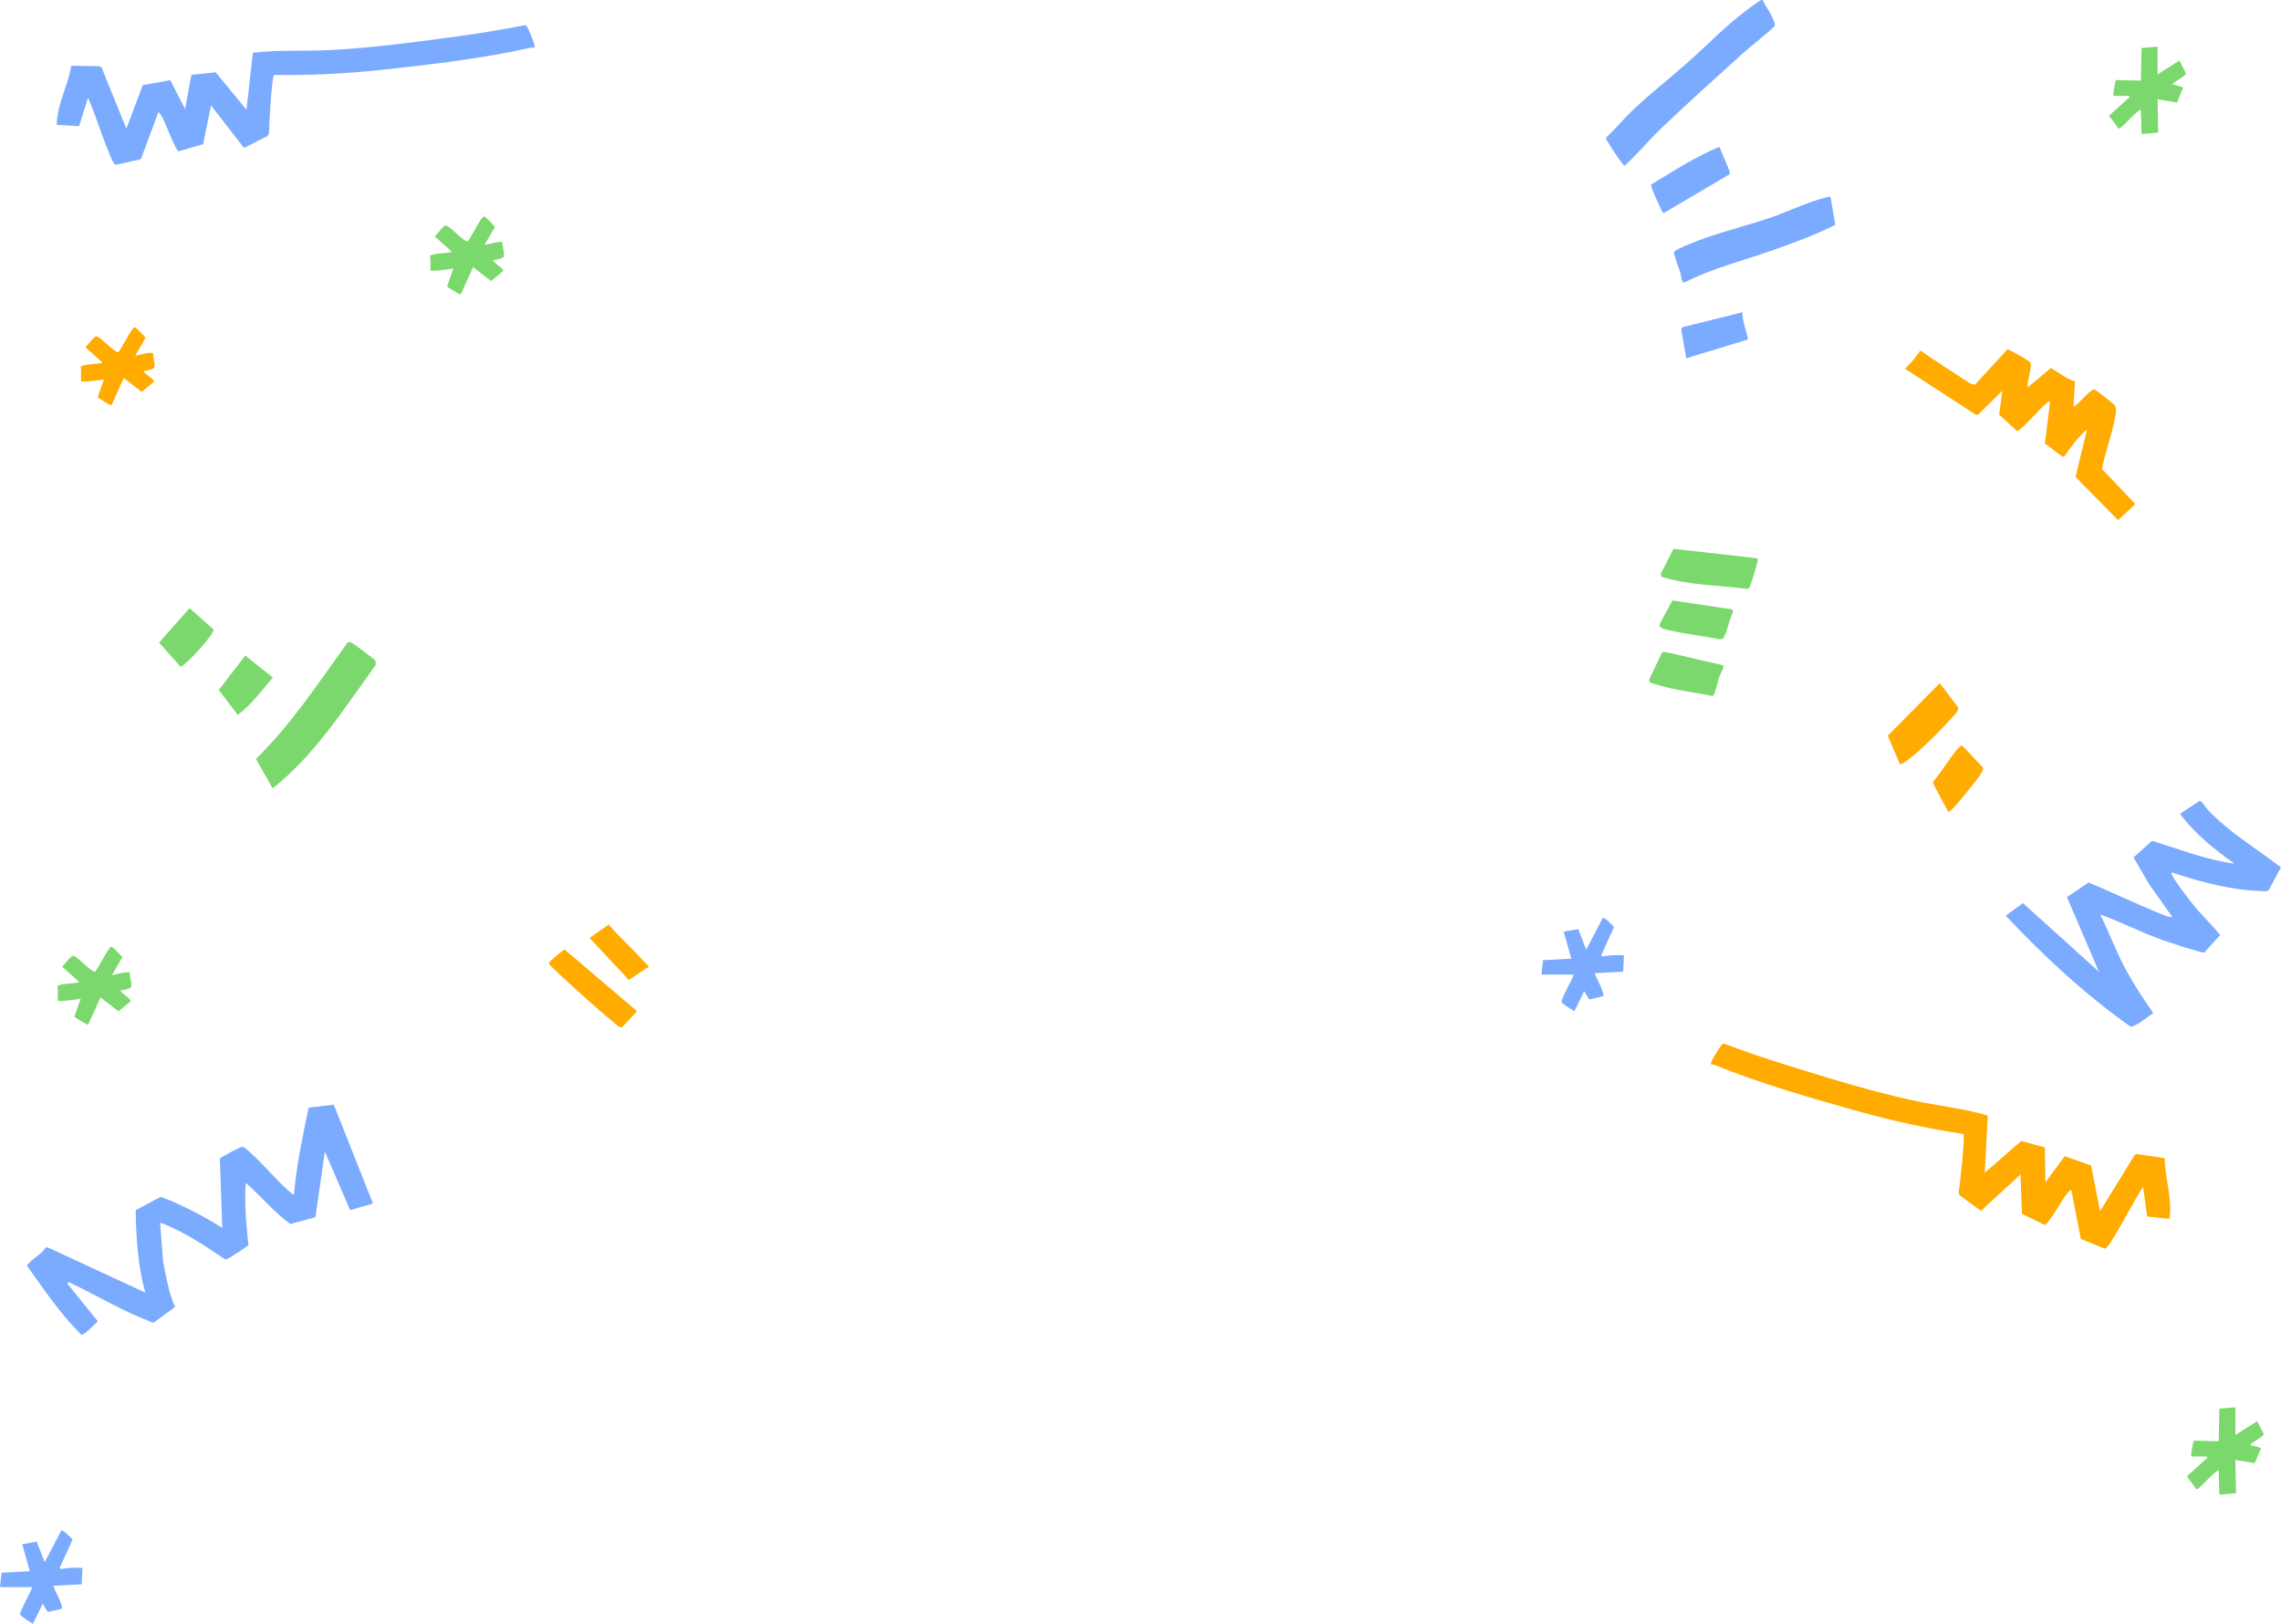 <?xml version="1.0" encoding="UTF-8"?>
<svg id="_レイヤー_2" data-name="レイヤー 2" xmlns="http://www.w3.org/2000/svg" viewBox="0 0 710.91 506.12">
  <defs>
    <style>
      .cls-1 {
        fill: #ffab00;
      }

      .cls-2 {
        fill: #7babff;
      }

      .cls-3 {
        fill: #7bd86c;
      }
    </style>
  </defs>
  <g id="_背景デザイン" data-name="背景デザイン">
    <g>
      <path class="cls-1" d="M619.52,347.7l-.95,17.83,11.39-9.92,7.35,2.02.18,10.86,6.01-8.13,8.21,2.92,2.82,14.23,10.81-17.59.65-.24,8.7,1.3c-.02,6.33,2.42,12.56,1.45,18.9l-6.93-.72-1.29-9.2c-3.32,5.05-5.93,10.55-9.15,15.66-.49.77-2.06,3.59-2.82,3.55l-7.43-3.02-2.95-15.26c-.27-.21-1.37,1.15-1.59,1.43-1.17,1.45-5.53,9.22-6.67,9.47l-7.14-3.46-.44-12.3-12.33,11.37-6.64-4.86-.3-.95c.37-2.09,2.08-17.51,1.44-18.17-10.92-1.63-21.71-3.99-32.34-6.94-14.85-4.12-30.98-8.81-45.21-14.57-.34-.14-.71-.18-1.08-.13-.5-.44,2.74-5.51,3.28-6.07.24-.25.39-.49.79-.42,6.38,2.42,12.88,4.62,19.4,6.65,12.66,3.94,26.3,8.16,39.21,10.98,7.85,1.72,15.88,2.51,23.59,4.78Z"/>
      <path class="cls-2" d="M506.37,51.63c-.37-.05-.45-.33-.64-.55-.99-1.16-3.96-5.6-4.7-6.98-.2-.37-.65-.85-.39-1.29,2.81-2.61,5.27-5.61,8.03-8.27,5.42-5.22,11.42-9.84,17.05-14.83,7.16-6.33,13.73-13.42,21.75-18.75.42-.28,1.42-1.23,1.93-.92.66,1.64,1.81,3.03,2.59,4.6.4.8,1.47,2.79,1.09,3.49-3.14,3.11-6.77,5.67-10.04,8.62-8.36,7.56-16.93,15.28-25.09,23.04-3.99,3.8-7.48,8.13-11.58,11.83ZM552.54,77.98c6.56-2.33,13.31-4.78,19.47-7.92l-1.48-8.61c-.33-.31-1.3.05-1.7.15-5.22,1.27-12.04,4.56-17.42,6.37-8.29,2.79-17.5,4.91-25.48,8.34-.86.37-4.07,1.65-4.2,2.35-.12.62,1.63,5.25,1.95,6.3.21.68.4,3.1,1.19,3.13,8.79-4.5,18.41-6.83,27.67-10.12ZM514.78,57.41c-.28.31-.15.57-.08.91.15.66,3.33,7.93,3.71,8.16l20.6-12.15.08-.91-3.2-7.65c-7.46,3.05-14.22,7.5-21.11,11.64ZM524.31,101.99l-.31.84,1.56,8.84,19.12-5.84c.42-.41-2.17-7.18-1.54-8.53l-18.83,4.69Z"/>
      <g>
        <path class="cls-3" d="M521.55,171.06l26.1,2.94c.4.36.05,1.08-.03,1.51-.19.97-1.93,6.91-2.3,7.47-.29.43-.52.58-1.04.56-8.81-1.21-17.94-1.07-26.45-3.79l-.24-.9,3.97-7.78Z"/>
        <path class="cls-3" d="M517.93,203.47c.32-.33.97-.27,1.4-.2l17.75,4.1c.43.44-.98,2.81-1.24,3.58-.64,1.9-.93,3.93-1.79,5.78l-.36.2c-5.52-1.17-11.98-1.84-17.32-3.54-.78-.25-2.84-.63-2.32-1.7l3.88-8.22Z"/>
        <path class="cls-3" d="M521.24,187.15l18.66,2.78.24.89c-.98,1.37-2.12,7.24-3.04,8.07-.35.32-.73.41-1.19.34-4.98-1.04-10.1-1.46-15.05-2.67-1.13-.28-4.24-.59-3.59-2.11l3.98-7.3Z"/>
      </g>
      <path class="cls-1" d="M655.1,146.19c1.02-5.35,3.22-10.95,4.13-16.27.22-1.27.6-2.7-.24-3.73-.4-.48-5.49-4.43-6.03-4.69-.44-.21-.38-.15-.77.06-1.68.91-3.47,3.32-5.02,4.57-.3.24-.33.65-.92.43l.44-7.67c-2.75-.92-5.04-2.67-7.44-4.22l-7.29,6.07c-.3-1.79,1.47-6.5.83-7.78-.2-.41-6.64-4.13-7.15-4.07l-10.1,11.02-1.38-.33c-5.25-3.41-10.54-6.75-15.66-10.35-1.21,1.95-2.74,3.64-4.41,5.32-.12.12-.24.24-.36.37l22.06,14.33.7-.02,7.6-7.45-1.03,7.44,5.53,5.08c.41.11.66-.26.93-.47,2.83-2.24,5.47-5.79,8.28-8.15.35-.3.61-.66,1.14-.5l-1.62,13.12c1.11.42,5.25,4.38,6,4.05,2.08-3.03,4.33-6.13,7.13-8.53l-3.57,14.83,13.25,13.45,5.11-4.73.16-.4-10.3-10.8Z"/>
      <path class="cls-3" d="M79.78,236.52c11.05-10.78,19.51-23.73,28.47-36.17.52-.41.85-.24,1.38-.02s7.17,5.24,7.42,5.63l.02,1.38c-9.74,13.38-18.99,28.02-32.1,38.39l-5.2-9.2ZM49.59,200.28l6.69,7.54c.9.14,10.03-9.42,10.32-11.57l-7.52-6.71-9.49,10.74ZM74.11,222.83c4.24-3.22,7.52-7.61,10.92-11.67l-8.59-6.84-8.26,10.74,5.93,7.77Z"/>
      <path class="cls-3" d="M696.69,438.62v8.64l6.81-4.3,2.04,3.98c-.02.77-3.46,2.55-4.1,3.24-.1.49.22.27.51.35.93.25,1.84.47,2.73.84l-1.94,4.66-6.06-.99.22,10.37-5.19.43-.22-7.56c-.14-.16-1.54,1.02-1.73,1.18-.84.73-4.22,4.3-4.75,4.54-.17.08-.31.17-.51.09l-2.93-3.95,6.25-5.64c.36-.17,0-.54-.11-.54h-4.54c-.2-.15-.27-.22-.28-.49-.01-.35.66-4.33.85-4.45l7.75.19.22-10.16,4.97-.43Z"/>
      <path class="cls-3" d="M672.44,14.54v8.64l6.81-4.3,2.04,3.98c-.02.77-3.46,2.55-4.1,3.24-.1.49.22.27.51.35.93.25,1.84.47,2.73.84l-1.94,4.66-6.06-.99.22,10.37-5.19.43-.22-7.56c-.14-.16-1.54,1.02-1.73,1.18-.84.73-4.22,4.3-4.75,4.54-.17.08-.31.17-.51.09l-2.93-3.95,6.25-5.64c.36-.17,0-.54-.11-.54h-4.54c-.2-.15-.27-.22-.28-.49-.01-.35.66-4.33.85-4.45l7.75.19.22-10.16,4.97-.43Z"/>
      <path class="cls-2" d="M78.81,16.46l-1.99,17.74-9.6-11.66-7.58.78-1.96,10.68-4.59-9-8.58,1.53-5.12,13.57-7.77-19.12-.6-.34-8.8-.15c-1.02,6.25-4.46,12-4.53,18.41l6.95.43,2.79-8.87c2.45,5.53,4.11,11.38,6.45,16.95.35.84,1.44,3.88,2.2,3.96l7.83-1.76,5.42-14.56c.3-.16,1.16,1.36,1.34,1.68.91,1.62,3.94,10.01,5.03,10.43l7.61-2.24,2.45-12.06,10.29,13.24,7.35-3.7.45-.89c-.03-2.12.83-17.61,1.56-18.16,11.04.19,22.07-.37,33.04-1.53,15.32-1.63,32.01-3.59,46.99-6.94.36-.08.73-.06,1.09.04.56-.35-1.79-5.89-2.24-6.53-.2-.28-.31-.54-.72-.54-6.69,1.34-13.46,2.44-20.23,3.37-13.13,1.81-27.28,3.72-40.48,4.39-8.03.4-16.08-.13-24.05.84Z"/>
      <path class="cls-1" d="M604.56,212.95l5.7,7.49c.44,1.03-1.39,2.64-2.13,3.48-2.8,3.2-6.69,7.07-9.87,9.91-.8.71-5.35,4.78-6.12,4.31l-3.78-8.82,16.19-16.38ZM607.17,252.97c.8.27,4.73-4.75,5.44-5.63,1.31-1.61,4.3-5.13,5.1-6.8.2-.41.45-.79.32-1.28l-6.52-6.93c-1.37-.11-7.13,9.51-8.69,10.82l-.39.95,4.74,8.87Z"/>
      <path class="cls-3" d="M134.16,80.55c-.01-.37-.63-.73.43-1.09,1.78-.61,4.4-.42,6.27-.97l-5.4-4.86c.9-.52,2.65-3.45,3.51-3.32,1.32.2,5.04,4.56,6.73,4.96.43-.07,3.61-6.33,4.57-7.35.19-.2.29-.46.63-.45s3.35,3.03,3.32,3.32l-3.21,5.55c1.89-.3,3.66-1.11,5.62-.86-.24,1.16.79,3.6.32,4.54-.31.63-2.62.95-3.35,1.08.58,1.08,2.62,2.03,3.14,3.02.09.17.2.27,0,.44l-3.68,3.03-5.61-4.33-3.8,8.42c-.23.07-.42-.02-.63-.1-.32-.13-2.96-1.72-3.24-1.95-.17-.14-.35-.24-.41-.47l1.91-5.46c-2.36.32-4.73.77-7.13.65-.03-1.26.04-2.52,0-3.78Z"/>
      <path class="cls-1" d="M25.28,115.09c-.01-.37-.63-.73.43-1.09,1.78-.61,4.4-.42,6.27-.97l-5.4-4.86c.9-.52,2.65-3.45,3.51-3.32,1.32.2,5.04,4.56,6.73,4.96.43-.07,3.61-6.33,4.57-7.35.19-.2.29-.46.63-.45s3.35,3.03,3.32,3.32l-3.21,5.55c1.89-.3,3.66-1.11,5.62-.86-.24,1.16.79,3.6.32,4.54-.31.63-2.62.95-3.35,1.08.58,1.08,2.62,2.03,3.14,3.02.09.17.2.27,0,.44l-3.68,3.03-5.61-4.33-3.8,8.42c-.23.07-.42-.02-.63-.1-.32-.13-2.96-1.72-3.24-1.95-.17-.14-.35-.24-.41-.47l1.91-5.46c-2.36.32-4.73.77-7.13.65-.03-1.26.04-2.52,0-3.78Z"/>
      <path class="cls-3" d="M18.03,308.16c-.01-.37-.63-.73.43-1.09,1.78-.61,4.4-.42,6.27-.97l-5.4-4.86c.9-.52,2.65-3.45,3.51-3.32,1.32.2,5.04,4.56,6.73,4.96.43-.07,3.61-6.33,4.57-7.35.19-.2.29-.46.63-.45s3.35,3.03,3.32,3.32l-3.21,5.55c1.89-.3,3.66-1.11,5.62-.86-.24,1.16.79,3.6.32,4.54-.31.63-2.62.95-3.35,1.08.58,1.08,2.62,2.03,3.14,3.02.09.17.2.27,0,.44l-3.68,3.03-5.61-4.33-3.8,8.42c-.23.07-.42-.02-.63-.1-.32-.13-2.96-1.72-3.24-1.95-.17-.14-.35-.24-.41-.47l1.91-5.46c-2.36.32-4.73.77-7.13.65-.03-1.26.04-2.52,0-3.78Z"/>
      <path class="cls-2" d="M630.49,281.5l23.66,21.35-9.95-23.24,6.76-4.56c6.93,2.89,13.72,6.17,20.66,9.02,1.68.69,3.69,1.72,5.46,1.8l-7.23-10.22-4.89-8.41,5.74-5.16c8.5,2.55,16.9,5.96,25.72,7.1-6.27-4.44-12.37-9.29-16.97-15.53l6.01-3.98c.7-.29,2.05,2.09,2.51,2.58,6.67,7.18,15.22,12.15,22.92,18.09l-3.69,6.88c-.17.35-.39.44-.75.51-.66.14-4.95-.18-5.94-.27-8.09-.78-15.94-3.04-23.64-5.55-.19.5,0,.73.23,1.14,1.47,2.58,4.61,6.6,6.54,9.02,2.59,3.26,5.72,6.12,8.31,9.38l-4.95,5.43c-.62.29-11.54-3.36-13.06-3.9-6.59-2.37-12.8-5.59-19.39-7.95,2.9,5.75,5.08,11.9,8.19,17.55,2.49,4.53,5.42,8.91,8.34,13.16l-4.37,3.17c-.2.15-2.41,1.18-2.61,1.13-14.24-10.03-27.05-21.97-39-34.64l5.37-3.89Z"/>
      <path class="cls-2" d="M25.46,493.78l-8.82.46c.73,2.47,2.47,4.52,2.72,7.14l-4.29,1.04-.38-.28-1.39-2.28-3.04,6.26c-.66-.42-3.94-2.42-3.99-2.91-.12-1.22,4.07-8.17,3.68-8.53H0s.48-4.49.48-4.49l8.81-.48-2.37-8.42,4.53-.78,2.48,6.38,5.21-9.92c.57-.14,3.05,2.33,3.48,2.9l-4.05,8.86.49.29c2.19-.34,4.43-.56,6.65-.29l-.26,5.06Z"/>
      <path class="cls-2" d="M505.88,302.86l-8.82.46c.73,2.47,2.47,4.52,2.72,7.14l-4.29,1.04-.38-.28-1.39-2.28-3.04,6.26c-.66-.42-3.94-2.42-3.99-2.91-.12-1.22,4.07-8.17,3.68-8.53h-9.94s.48-4.49.48-4.49l8.81-.48-2.37-8.42,4.53-.78,2.48,6.38,5.21-9.92c.57-.14,3.05,2.33,3.48,2.9l-4.05,8.86.49.29c2.19-.34,4.43-.56,6.65-.29l-.26,5.06Z"/>
      <path class="cls-1" d="M175.93,295.92l22.61,19.26-4.62,4.95c-.69.44-2.21-1.07-2.79-1.55-5.47-4.62-11.41-9.94-16.66-14.82-.57-.53-3.04-2.82-3.25-3.25-.15-.3-.15-.32,0-.61.17-.34,4.41-3.9,4.71-3.98ZM189.73,288.17l-5.98,4.16,12.23,13.09,6.26-4.13c0-.15-1.75-1.8-2.04-2.12-3.37-3.79-7.19-7.13-10.48-10.99Z"/>
      <path class="cls-2" d="M109.14,377.18l-7.9-18.27-2.93,20.47-7.84,2.11c-5.13-3.72-9.12-8.67-13.87-12.83-.49,6.44.15,12.95.83,19.37-.12.38-5.96,4.11-6.58,4.33-.37.13-.64.15-.99-.05-6.06-4.05-12.12-8.18-18.94-10.87-.36-.14-.55-.46-1.02-.18l.96,12.1c1,4.73,1.67,9.55,3.72,13.98l-6.73,4.94c-9.23-3.31-17.65-8.57-26.53-12.72l-.3.55,9.47,11.7c-.81.74-4.3,4.46-5.13,4.21-6.47-6.38-11.55-13.95-16.82-21.32-.21-.44.17-.66.42-.94,1.44-1.61,3.98-2.9,5.24-4.87l.59-.14,30.48,14.11c-2.3-8.36-2.85-17.04-2.98-25.66l7.79-4.18c6.76,2.51,13.07,5.89,19.2,9.66l-.75-21.57c.13-.36,6.35-3.59,6.73-3.65.81-.12,2.28,1.36,2.93,1.95,3.82,3.42,7.14,7.48,10.91,10.96.29.27,2.31,2.26,2.54,1.94.73-9.12,2.71-18.12,4.54-27.06l7.85-.96,12.21,30.82-7.11,2.07Z"/>
    </g>
  </g>
</svg>